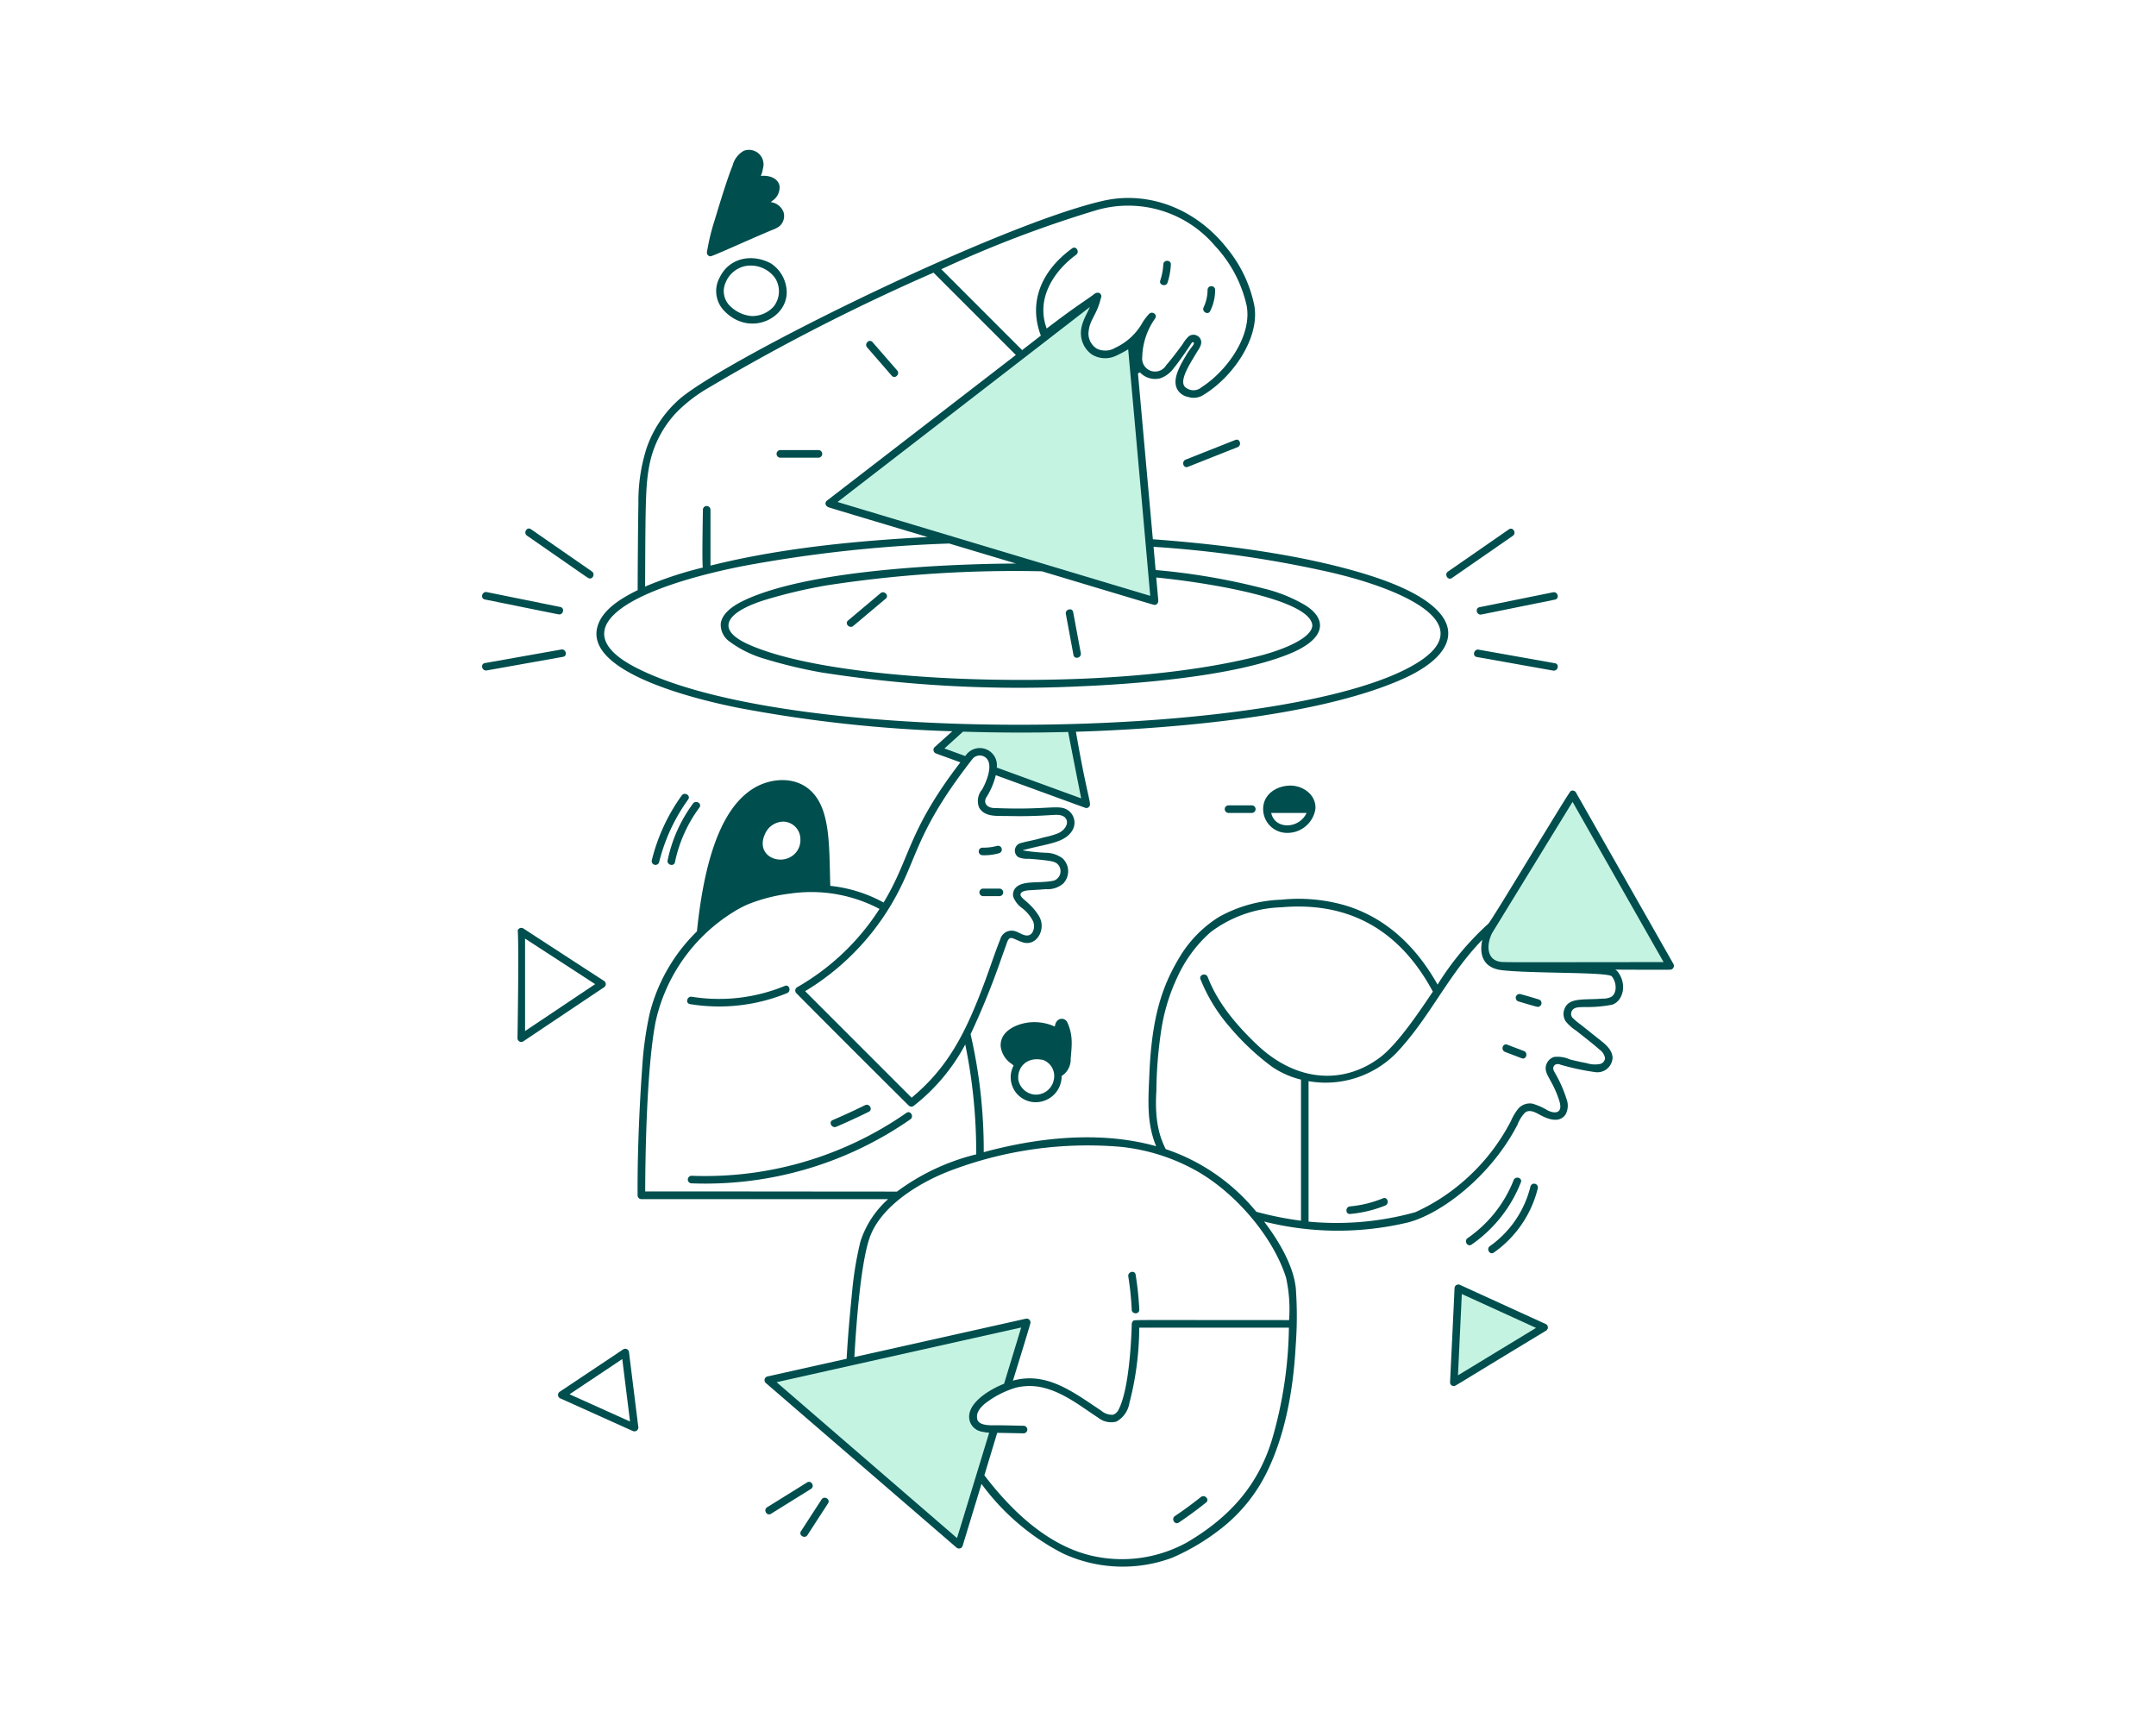 <?xml version="1.0" encoding="utf-8"?>
<svg xmlns="http://www.w3.org/2000/svg" width="600" height="478" fill="none">
  <path d="m231.908 140.132 73.026-56.25-2.96 6.907v4.935l5.921 2.96 6.908-2.96 5.921 72.039-88.816-27.631zM268.421 212.171l-6.908-2.96 4.934-5.922h31.579l3.948 20.724-25.658-9.868-.987-4.934h-3.947l-2.961 2.96zM437.171 221.053l-22.697 38.486-1.974 3.948 1.974 4.934h50.329l-27.632-47.368zM404.605 383.882l1.974-24.671 22.697 9.868-24.671 14.803zM285.197 369.079l-72.039 14.803 53.289 46.381 9.869-32.566-4.934-.986v-2.961l1.973-3.947 6.908-3.948 4.934-16.776z" fill="#C5F3E2"/>
  <path d="M230.576 238.872c-.247-6.538-.465-14.091-4.962-18.485-4.144-4.041-10.666-3.755-15.424-.988-11.307 6.573-14.652 26.906-15.986 39.906a49.364 49.364 0 0 1 11.19-8.38 47.886 47.886 0 0 1 25.428-4.182c-.091-2.624-.151-5.25-.246-7.871zm-11.005 1.799c-4.752 1.328-10.009-1.851-9.081-6.859a9.114 9.114 0 0 1 1.841-4.439 6.916 6.916 0 0 1 7.075-2.38 6.917 6.917 0 0 1 5.12 5.433 7.418 7.418 0 0 1-4.959 8.255l.004-.01zM358.826 218.88c-3.751.135-7.081 2.487-7.035 6.29a.79.79 0 0 1 .793-.794h12.435c.209.002.41.086.559.234.147.149.23.35.232.56.321-3.857-3.432-6.421-6.984-6.29zM341.862 224.374a.796.796 0 0 0-.794.794.793.793 0 0 0 .794.793h6.565a.794.794 0 1 0 0-1.587h-6.565zM296.806 284.64c-.609-1.353-2.963-1.297-3.011 1.434a13.46 13.46 0 0 0-6.942-1.339c-3.465.255-8.37 2.166-8.111 6.425a6.6 6.6 0 0 0 2.727 4.54c.313.253.638.485.966.715a7.111 7.111 0 0 1 8.411-3.206 6.4 6.4 0 0 1 4.338 6.048 4.994 4.994 0 0 0 2.52-4.665 17.758 17.758 0 0 0-.898-9.952zM420.059 147.521l-16.946 11.742c-.829.579-.042 1.955.802 1.37l16.946-11.74c.833-.578.041-1.954-.802-1.372zM432.263 165.077l-20.463 4.144c-1.001.208-.576 1.733.415 1.532l20.46-4.145c1.009-.203.578-1.732-.412-1.531zM411.46 181.043c-.999-.179-1.428 1.353-.414 1.531l21.225 3.778c.999.178 1.428-1.351.414-1.531l-21.225-3.778zM217.841 59.195a4.221 4.221 0 0 0-3.989-2.768c.34-.26.671-.525.986-.794a4.182 4.182 0 0 0 1.865-3.786c-.358-2.226-3.173-3.003-5.388-2.545a8.412 8.412 0 0 0 .769-2.487 3.788 3.788 0 0 0-2.931-4.8 3.791 3.791 0 0 0-2.076.191c-1.643.65-2.367 2.522-2.986 4.047-1.642 4.044-4.273 12.889-5.206 15.958a56.897 56.897 0 0 0-1.886 8.055.775.775 0 0 0 .746.802c.415.014 6.758-2.87 10.837-4.648 8.339-3.633 7.16-2.958 8.179-3.656a3.48 3.48 0 0 0 1.08-3.569zM248.357 104.386c.671.771 1.79-.355 1.123-1.123l-6.839-7.875c-.671-.773-1.791.354-1.121 1.12l6.837 7.878zM245.198 165.282l-9.008 7.575c-.784.657.344 1.776 1.121 1.121l9.015-7.575c.779-.657-.349-1.778-1.128-1.121zM343.884 122.669l-13.818 5.483c-.939.371-.529 1.909.414 1.531l13.819-5.477c.947-.379.539-1.915-.415-1.537zM298.993 182.225c.186 1.003 1.718.578 1.531-.415-.621-3.316-2.031-10.921-2.122-11.398-.186-1.003-1.716-.578-1.529.415.615 3.307 2.031 10.913 2.12 11.398zM227.757 125.505h-10.583a.795.795 0 0 0 0 1.588h10.583a.792.792 0 1 0 0-1.588zM384.98 333.701a32.77 32.77 0 0 1-9.258 2.28c-1.009.095-1.019 1.681 0 1.587a34.172 34.172 0 0 0 9.678-2.327c.937-.385.527-1.925-.42-1.54zM423.992 292.716l-4.632-1.763c-.955-.365-1.368 1.168-.414 1.529l4.629 1.766c.95.362 1.362-1.171.417-1.532zM428.184 278.375c-1.691-.51-3.382-1.036-5.092-1.475a.792.792 0 0 0-.928.57.792.792 0 0 0 .514.959c1.691.512 3.382 1.036 5.09 1.478a.798.798 0 0 0 .914-.574.797.797 0 0 0-.5-.958h.002zM163.762 160.595c.842.584 1.636-.792.8-1.37-4.946-3.43-16.245-11.257-16.945-11.742-.842-.582-1.635.794-.8 1.372l16.945 11.74zM135.415 165.039c-.999-.207-1.426 1.329-.415 1.532l20.463 4.145c.996.207 1.423-1.329.414-1.532l-20.462-4.145zM156.638 182.534c1.003-.178.578-1.71-.415-1.532l-21.231 3.778c-1.005.178-.578 1.71.414 1.532l21.232-3.778zM224.738 412.75l-11.114 6.913c-.865.539-.069 1.913.802 1.37l11.114-6.911c.866-.539.062-1.913-.802-1.372zM228.847 417.408l-5.721 8.829c-.558.858.816 1.658 1.369.8l5.724-8.827c.564-.86-.816-1.657-1.372-.802zM421.474 328.508a35.751 35.751 0 0 1-12.89 16.245c-.829.578-.042 1.957.802 1.372a37.735 37.735 0 0 0 13.619-17.201c.373-.945-1.16-1.357-1.531-.416zM414.774 346.981c-.829.585-.037 1.961.8 1.372a30.623 30.623 0 0 0 12.125-17.696c.247-.993-1.287-1.415-1.529-.414a28.962 28.962 0 0 1-11.396 16.738zM187.584 239.862a38.716 38.716 0 0 1 6.854-15.295c.609-.829-.769-1.615-1.372-.802a39.714 39.714 0 0 0-7.011 15.675c-.205.998 1.324 1.423 1.529.422zM189.926 221.521a52.099 52.099 0 0 0-8.279 17.916.798.798 0 0 0 .574.914.797.797 0 0 0 .958-.499 50.975 50.975 0 0 1 8.117-17.545c.599-.815-.779-1.608-1.37-.786z" fill="#004E4E"/>
  <path d="M219.874 226.848a7.697 7.697 0 0 0-3.359-.133 7.7 7.7 0 0 0-5.332 3.824 7.704 7.704 0 0 0-.952 3.225c-.8 4.306 2.825 7.46 7.131 7.46 8.654.006 10.294-12.123 2.512-14.376zm2.868 6.59a5.385 5.385 0 0 1-3.108 5.229c-3.872 1.829-9.204-1.125-6.761-6.534a5.632 5.632 0 0 1 5.181-3.492 4.872 4.872 0 0 1 4.688 4.797zM358.816 218.619c-3.637.131-7.307 2.423-7.287 6.549a6.644 6.644 0 0 0 1.633 4.333 6.634 6.634 0 0 0 4.071 2.207 7.89 7.89 0 0 0 8.828-6.517c.336-3.921-3.409-6.711-7.245-6.572zm4.799 7.602c-2.086 4.526-8.851 4.685-9.845 0h9.845zm.286-2.106h-10.102c1.166-4.408 9.408-4.52 10.102 0zM341.843 224.115a1.057 1.057 0 0 0-.715.324 1.058 1.058 0 0 0 0 1.455c.189.196.444.312.715.324h6.574c.271-.012.526-.128.715-.324a1.054 1.054 0 0 0-.715-1.779h-6.574z" fill="#004E4E"/>
  <path d="M465.711 268.262c-.123-.222-27.022-47.527-27.148-47.753a1.06 1.06 0 0 0-1.461-.359c-.668.498-22.03 36.159-22.91 36.898a79.24 79.24 0 0 0-14.124 16.946c-6.358-11.298-14.883-18.678-25.349-21.938a46.763 46.763 0 0 0-18.226-1.685 38.104 38.104 0 0 0-17.269 4.796 33.404 33.404 0 0 0-11.191 11.586c-4.408 7.45-7.475 15.74-8.163 31.965-.315 7.394-.829 13.692 1.877 20.249-17.028-4.779-35.402-1.772-47.981 1.658a143.65 143.65 0 0 0-3.656-32.818 218.783 218.783 0 0 0 8.659-21.404c.414-1.177 1.289-3.589 1.334-3.73.902-2.781 1.573-1.418 4.479-.46 3.904 1.293 6.71-3.697 4.559-7.276-2.417-4.023-5.61-5.011-5.092-6.269.168-.415.732-.694 1.674-.856.622-.104 2.651-.151 5.333-.377a6.747 6.747 0 0 0 4.766-1.501 4.945 4.945 0 0 0-.108-7.069 7.874 7.874 0 0 0-4.671-1.555 56.252 56.252 0 0 1-6.488-.674c6.55-1.865 11.433-1.902 13.723-5.32a4.202 4.202 0 0 0-1.053-5.835c-2.537-1.764-5.44 0-20.326-.622-2.122.066-3.523-1.411-2.24-3.233a20.692 20.692 0 0 0 2.462-5.91l24.893 9.079a.92.92 0 0 0 .945-.176c1.049-.914-.072-.987-3.539-20.991 19.047-.57 65.358-3.153 91.201-14.801 17.053-7.687 18.906-19.717-9.533-28.719-15.286-4.837-35.556-8.217-60.257-10.043-.557-6.217-3.744-41.696-4.144-46.158l.553-.286a5.762 5.762 0 0 0 5.678 1.642 7.671 7.671 0 0 0 3.731-2.838c1.865-2.211 4.752-6.631 4.953-6.959.31-.513.853-.16.567.365-.315.574-1.168 1.498-1.823 2.601-1.785 3.001-4.477 7.311-2.533 10.202a4.437 4.437 0 0 0 2.902 1.845 5.002 5.002 0 0 0 4.223-.599c8.039-4.866 15.729-15.75 14.129-24.869a36.69 36.69 0 0 0-7.64-15.975c-8.638-10.984-21.837-16.026-34.449-13.152-28.663 6.528-103.445 43.296-117.537 54.877a32.054 32.054 0 0 0-9.533 14.04 48.53 48.53 0 0 0-2.242 15.335c-.079 3.26-.207 18.907-.207 24.088-4.421 2.171-9.622 5.249-11.1 9.849-4.08 12.694 26.222 20.37 39.305 22.937a382.336 382.336 0 0 0 59.35 6.487l-4.938 4.439a1.057 1.057 0 0 0 .039 1.511c.238.232.125.136 7.15 2.694-14.755 19.219-13.748 26.367-21.366 39.009a39.412 39.412 0 0 0-14.838-4.635c-.328-11.124.068-21.103-5.268-26.309-4.491-4.383-11.307-3.603-15.736-1.036-8.577 4.986-13.845 18.073-16.106 40.011a48.502 48.502 0 0 0-13.133 22.773 97.724 97.724 0 0 0-2.11 15.286c-.878 12.258-1.338 25.165-1.266 35.406.005.278.117.543.313.74.197.197.462.309.74.311h68.66a26.86 26.86 0 0 0-7.708 11.8 95.936 95.936 0 0 0-2.296 13.831c-.725 7.332-1.164 12.277-1.544 18.79l-22.079 4.932a1.061 1.061 0 0 0-.726 1.306c.051.178.146.34.279.468 1.763 1.524 53.021 45.752 53.067 45.8a1.063 1.063 0 0 0 1.753-.464c.448-1.484 5.243-17.222 5.243-17.222a64.8 64.8 0 0 0 22.674 19.356 39.511 39.511 0 0 0 15.099 3.635 39.51 39.51 0 0 0 15.334-2.458 62.117 62.117 0 0 0 13.263-7.86 45.084 45.084 0 0 0 13.331-16.529c4.404-9.22 7.009-20.896 7.743-34.698.4-5.299.408-10.623.025-15.924-.701-6.605-5.086-13.624-8.825-18.538a83.917 83.917 0 0 0 40.157.226c9.155-2.422 22.897-12.753 30.35-27.148a10.313 10.313 0 0 1 2.072-3.349c1.138-.951 2.599-.282 3.879.415 1.478.812 5.407 2.97 7.426.095a5.183 5.183 0 0 0 .28-4.341 35.066 35.066 0 0 0-2.902-6.698c-.294-.574-.864-1.318-.794-1.944a1.245 1.245 0 0 1 .664-.964c.223-.083.464-.118.702-.106.241.013.475.075.688.183 3.15.91 6.358 1.595 9.604 2.056a4.23 4.23 0 0 0 4.432-2.344 4.208 4.208 0 0 0 .423-1.725c-.143-2.252-2.072-3.759-3.77-5.089-.24-.189-4.119-3.293-5.125-4.079a19.099 19.099 0 0 1-2.341-1.977 1.747 1.747 0 0 1 .168-2.178c.735-.8 2.229-.661 3.299-.723a35.752 35.752 0 0 0 7.703-.665c2.901-.991 4.312-5.658 1.374-9.326a2.042 2.042 0 0 0-.597-.414c1.434 0 12.751.068 15.335.012.181-.008.357-.062.51-.157a1.077 1.077 0 0 0 .386-1.42zM334.045 94.279a2.199 2.199 0 0 0-2.35-1.083c-.303.06-.591.185-.842.364a9.102 9.102 0 0 0-1.701 2.161c-1.287 1.76-3.165 4.284-4.607 5.902a3.599 3.599 0 0 1-4.234 1.586 3.597 3.597 0 0 1-2.437-3.81 19.41 19.41 0 0 1 3.614-10.815c.657-1.036-.733-2.072-1.658-1.279a15.033 15.033 0 0 0-2.209 3.022 16.705 16.705 0 0 1-7.22 6.435 5.376 5.376 0 0 1-5.195.246 4.974 4.974 0 0 1-2.298-4.126c.161-3.954 2.25-4.89 3.431-9.842.525-.864-.319-2.128-1.672-1.328-2.147 1.683-5.102 3.353-13.375 9.703-3.138-8.418 2.137-16.1 8.182-20.517 1.088-.793 0-2.598-1.107-1.788-8.944 6.505-12.109 15.346-8.704 24.282-.711.553-3.645 2.827-5.212 4.037l-22.5-22.508a325.441 325.441 0 0 1 43.118-16.417 31.667 31.667 0 0 1 33.063 9.92 35.814 35.814 0 0 1 8.801 16.62c1.556 8.253-5.351 18.092-12.546 22.71a3.429 3.429 0 0 1-4.247.207c-2.546-1.528 1.211-6.997 2.734-9.622.649-1.103 1.975-2.611 1.171-4.06zm-11.715 72.668c-.029-.371-.56-6.247-.56-6.247 15.01 1.482 42.983 6.135 43.441 13.361-.149 3.523-8.117 6.783-14.896 8.497-32.94 8.358-76.224 6.741-88.697 6.049-13.798-.769-39.048-2.984-53.13-9.199-10.596-4.678-5.317-9.716 5.722-12.849a142.81 142.81 0 0 1 15.686-3.639 343.412 343.412 0 0 1 60.063-3.938s29.107 8.75 31.063 9.305c.688.191 1.393-.269 1.308-1.34zM300.829 93.27a7.251 7.251 0 0 0 .901 2.999 7.246 7.246 0 0 0 2.079 2.341 7.052 7.052 0 0 0 6.632.456 31.086 31.086 0 0 0 3.523-1.865c1.096 12.113 5.728 63.68 6.134 68.608l-87.013-26.112c5.31-4.097 61.55-47.523 70.254-54.284-1.146 2.491-2.744 4.918-2.51 7.857zm-70.593 45.971c-.715.454-.748 1.538.429 1.948.959.336 20.037 6.029 27.477 8.256-24.661 1.285-43.901 3.82-60.422 7.952v-15.57a1.056 1.056 0 0 0-1.052-1.015 1.046 1.046 0 0 0-.739.293 1.024 1.024 0 0 0-.314.729c-.22 12.718-.125 15.412-.031 16.108a102.273 102.273 0 0 0-16.053 5.295c.089-23.291.141-27.888 1.067-33.158a29.577 29.577 0 0 1 7.668-15.317 42.112 42.112 0 0 1 8.984-6.89 570.83 570.83 0 0 1 62.546-31.996L282.7 98.782c-5.428 4.197-52.006 40.105-52.464 40.459zm33.927 12.007 18.591 5.571c-12.455.06-56.261.955-75.866 10.349-3.831 1.839-6.009 4.033-6.306 6.35a5.719 5.719 0 0 0 2.487 5.04 30.61 30.61 0 0 0 9.645 4.752 134.211 134.211 0 0 0 15.895 3.819 356.133 356.133 0 0 0 71.973 3.859c14.778-.622 41.943-2.582 57.819-8.861 11.28-4.462 10.777-10.136 4.653-13.817a42.178 42.178 0 0 0-11.299-4.52 184.063 184.063 0 0 0-30.153-5.164l-.578-6.462a315.244 315.244 0 0 1 47.627 6.742c19.481 4.259 43.251 13.862 26.659 24.966-32.926 22.037-174.508 24.764-218.618 1.763-7.747-4.041-11.794-9.274-5.345-15.058 8.031-7.203 27.932-11.621 36.113-13.188a383.63 383.63 0 0 1 56.703-6.141zm-56.046 100.414a46.576 46.576 0 0 1 11.952-3.025 40.722 40.722 0 0 1 24.688 4.296 66.135 66.135 0 0 1-22.923 21.795 1.07 1.07 0 0 0-.506.779 1.066 1.066 0 0 0 .299.879c9.533 9.661 30.377 30.399 31.264 31.263.195.191.456.299.729.303.273.002.536-.099.736-.286a53.404 53.404 0 0 0 14.268-17.012 148.565 148.565 0 0 1 3.047 30.578 61.614 61.614 0 0 0-22.05 10.362c-13.811 0-68.732-.073-70.067-.04.021-8.043.296-33.852 2.901-47.237a48.045 48.045 0 0 1 7.737-17.464 48.085 48.085 0 0 1 13.93-13.073 30.27 30.27 0 0 1 3.995-2.118zm60.741-41.591-.246.319-5.784-2.11a1560.08 1560.08 0 0 0 5.181-4.679c9.705.31 19.544.342 29.255.089.452 2.455 3.097 15.828 3.621 18.475l-23.495-8.574a4.761 4.761 0 0 0-2.902-5.064 4.77 4.77 0 0 0-5.63 1.544zm-18.508 37.403c5.113-10.086 5.714-17.614 20.33-36.33a2.611 2.611 0 0 1 2.347-.886 2.597 2.597 0 0 1 2.005 1.508c.941 2.143-.539 5.85-1.72 7.929a4.99 4.99 0 0 0-.872 4.938c1.282 2.435 4.161 2.429 6.501 2.431 2.741 0 6.242.207 12.925-.207 2.435-.154 3.171-.208 4.273.414 1.768 1.389.35 3.813-1.83 4.667a21.94 21.94 0 0 1-3.287.97c-1.036.226-2.012.551-3.029.783-1.179.27-2.651.56-3.998.933a2.177 2.177 0 0 0-.574 3.917c.894.36 1.86.507 2.821.43 1.243.089 2.354.185 3.365.29 2.957.313 3.761.493 4.507 1.012a2.783 2.783 0 0 1 .99 2.619 2.789 2.789 0 0 1-1.785 2.157c-3.975.887-8.621-.184-10.656 1.986a2.773 2.773 0 0 0-.67 2.555 6.96 6.96 0 0 0 2.487 3.138 10.598 10.598 0 0 1 3.04 3.69c.556 1.41.156 3.668-1.463 3.894-1.194.162-2.447-.887-3.658-1.216a3.296 3.296 0 0 0-2.501.313 3.278 3.278 0 0 0-1.54 1.996c-1.523 3.811-2.806 7.787-4.227 11.605-5.389 14.494-10.257 23.981-20.432 32.453l-29.635-29.635a69.697 69.697 0 0 0 26.286-28.354zm-54.039 9.5c1.341-11.245 4.095-26.654 12.198-34.047 3.786-3.454 9.672-5.193 14.206-2.468 5.094 3.061 5.548 10.192 5.846 14.911.239 3.73.324 7.46.415 10.944a48.816 48.816 0 0 0-22.819 3.923 46.027 46.027 0 0 0-9.846 6.737zm218.913 2.713c1.757-2.871 20.151-32.88 22.412-36.546 0 0 23.118 40.725 25.337 44.593-31.84 0-41.541.091-44.804-.029-4.359-.162-4.686-4.466-2.945-8.018zm20.12 21.185a3.798 3.798 0 0 0 .359 3.316 12.342 12.342 0 0 0 2.972 2.647c2.047 1.635 4.281 3.332 6.385 5.18a3.783 3.783 0 0 1 1.608 2.417 1.776 1.776 0 0 1-.433 1.075 1.776 1.776 0 0 1-1.001.583 7.581 7.581 0 0 1-3.704-.245 83.127 83.127 0 0 1-4.615-1.021 8.366 8.366 0 0 0-4.443-.695 3.362 3.362 0 0 0-2.292 2.717c-.309 2.191 1.801 3.73 3.533 8.802.346 1.011.918 2.694.085 3.5-.833.806-2.383.182-3.021-.108a18.053 18.053 0 0 0-4.288-1.917 4.291 4.291 0 0 0-3.867 1.283 14.01 14.01 0 0 0-2.11 3.481 56.437 56.437 0 0 1-13.082 16.687 54.923 54.923 0 0 1-13.558 8.752 81.872 81.872 0 0 1-29.709 2.625v-39.084a27.615 27.615 0 0 0 24.418-7.83c9.479-10.055 14.119-21.378 23.932-31.525-1.02 4.738.715 7.919 5.473 8.472 8.418.976 29.49.448 30.563 1.72 1.306 1.546 1.592 4.535-.116 5.683a5.189 5.189 0 0 1-2.379.503c-5.51.437-9.485-.427-10.716 2.993l.006-.011zm-51.22 13.332c-10.076 7.639-23.238 7.058-34.375-3.55-6.909-6.582-11.246-12.546-13.646-18.765-.485-1.267-2.512-.666-2.015.609a46.455 46.455 0 0 0 8.205 13.373 69.15 69.15 0 0 0 11.748 11.021 24.905 24.905 0 0 0 8.016 3.537v39.268a93.636 93.636 0 0 1-12.434-2.487 55.322 55.322 0 0 0-25.213-17.437c-1.602-3.219-3.145-7.668-2.6-16.198.049-5.919.545-11.827 1.477-17.673a53.514 53.514 0 0 1 4.481-14.237 37.395 37.395 0 0 1 9.164-12.298 34.54 34.54 0 0 1 19.604-6.888c17.953-1.575 32.549 5.471 42.219 23.465-3.484 5.175-9.685 14.503-14.638 18.26h.007zm-104.698 90.867c-4.363 1.714-10.723 5.699-9.589 10.248a4.242 4.242 0 0 0 2.944 2.974c.819.209 1.656.342 2.5.396 0 0-8.223 27.029-8.955 29.315-3.95-3.411-45.745-39.507-50.201-43.37 5.95-1.331 62.536-13.985 68.065-15.216l-4.764 15.653zm-1.909 13.657c.665 0 1.113.014 7.324.137a1.054 1.054 0 0 0 1.052-1.053 1.055 1.055 0 0 0-1.052-1.053c-.077 0-7.432-.188-8.261-.13-1.616.025-3.842-.098-4.507-1.347-.535-1.569.045-2.947 1.939-4.613a26.318 26.318 0 0 1 8.617-4.491 15.988 15.988 0 0 1 8.329.145c5.618 1.54 10.507 5.523 14.646 8.179a5.785 5.785 0 0 0 2.389 1.144c.873.193 1.78.183 2.649-.033a7.145 7.145 0 0 0 3.649-5.139 83.912 83.912 0 0 0 2.748-21.014h41.655a115.942 115.942 0 0 1-4.785 31.419c-3.764 12.082-11.251 21.084-23.57 28.331a37.43 37.43 0 0 1-24.715 4.081c-10.962-1.909-21.621-9.564-31.68-22.755.172-.58 3.395-11.215 3.573-11.808zm81.224-31.374c-45.675 0-42.972-.145-43.418.274a1.155 1.155 0 0 0-.358.773c-.11 4.145-.701 18.119-3.656 23.832a2.698 2.698 0 0 1-1.519 1.451 4.55 4.55 0 0 1-3.303-1.109c-7.726-5.125-15.179-10.983-24.593-8.374 0 0 4.383-14.14 4.818-15.833.065-.181.081-.375.045-.564a1.052 1.052 0 0 0-.25-.506 1.06 1.06 0 0 0-1.038-.331c-.958.228-47.704 10.675-47.704 10.675.663-11.568 1.935-26.587 4.258-33.225 3.109-8.871 14.08-15.617 23.319-18.97a107.626 107.626 0 0 1 46.375-6.327 54.468 54.468 0 0 1 21.777 6.998c10.921 6.373 20.957 18.471 24.406 29.428a40.84 40.84 0 0 1 .841 11.808z" fill="#004E4E"/>
  <path d="M289.18 306.653a7.229 7.229 0 0 0 6.269-7.237 5.393 5.393 0 0 0 2.512-4.804c.342-3.778.68-6.53-.918-10.078-.721-1.6-3.227-1.407-3.484 1.144a13.756 13.756 0 0 0-6.725-1.202c-3.504.259-8.621 2.255-8.349 6.713a6.858 6.858 0 0 0 2.822 4.708c.259.207.529.415.79.593a6.953 6.953 0 0 0 .42 7.257 6.94 6.94 0 0 0 6.663 2.906zm1.183-11.666a4.785 4.785 0 0 1 2.846 5.737 5.072 5.072 0 0 1-5.413 3.865 5.12 5.12 0 0 1-4.402-4.089c-.375-3.612 2.497-6.584 6.969-5.513zm-7.087-.186a10.886 10.886 0 0 1-1.567-1.405 3.414 3.414 0 0 1-.951-3.44 5.155 5.155 0 0 1 3.158-2.74 12.159 12.159 0 0 1 9.353.665s.021.253.027.361a1.073 1.073 0 0 0 1.09 1.011 1.058 1.058 0 0 0 1.013-.997s.185-1.672.191-1.736c.691 2.698.775 5.516.245 8.25a3.859 3.859 0 0 1-.79 2.298 6.255 6.255 0 0 0-4.145-4.12 7.749 7.749 0 0 0-4.063-.108 7.743 7.743 0 0 0-3.561 1.961zM404.062 160.847l16.946-11.74c1.11-.771.037-2.58-1.099-1.797l-16.943 11.74c-1.124.777-.025 2.572 1.096 1.797zM412.047 171.022c.207 0-.68.159 20.688-4.162 1.347-.271.804-2.304-.524-2.039l-20.463 4.145c-1.231.244-.901 2.056.299 2.056zM432.729 184.564l-21.223-3.776c-1.326-.234-1.865 1.801-.512 2.041 22.467 3.996 21.223 3.795 21.43 3.795 1.19 0 1.575-1.834.305-2.06zM197.72 71.324c.576.01 10.062-4.341 17.114-7.313a7.698 7.698 0 0 0 2.072-1.05 3.78 3.78 0 0 0 1.173-3.853 4.348 4.348 0 0 0-3.589-2.858c.168-.135.332-.272.485-.402a4.453 4.453 0 0 0 1.969-4.041c-.351-2.234-2.947-3.121-5.206-2.842a8.58 8.58 0 0 0 .584-2.072 4.051 4.051 0 0 0-5.355-4.916 6.59 6.59 0 0 0-3.083 4.069c-1.555 3.84-3.685 10.884-4.951 15.07a60.674 60.674 0 0 0-2.207 9.141 1.021 1.021 0 0 0 .994 1.067zm10.445-20.868c-1.036.91.415 2.35 1.451 1.519a4.113 4.113 0 0 1 5.083-.208c.717.966-.57 2.097-1.496 2.82a13.49 13.49 0 0 1-2.937 1.86c-1.119.495-.337 2.352.788 1.937 1.658-.462 4.766-.207 5.042 1.465.278 1.62-1.625 2.036-3.109 2.668-3.388 1.45-11.812 5.129-13.86 6.03a211.13 211.13 0 0 1 6.908-22.205c.443-1.007 1.036-2.518 2.366-2.551a1.865 1.865 0 0 1 1.919 1.797 6.302 6.302 0 0 1-2.155 4.868zM214.604 73.342c-5.196-2.84-11.547-1.658-14.217 3.683a7.872 7.872 0 0 0 .921 9.226c6.892 7.533 17.393 2.723 17.631-4.67a9.77 9.77 0 0 0-4.335-8.239zm.665 12.003a8.05 8.05 0 0 1-6.122 2.601 9.597 9.597 0 0 1-5.57-2.423 5.77 5.77 0 0 1-1.671-6.82 7.589 7.589 0 0 1 5.403-4.642 8.362 8.362 0 0 1 8.346 3.241 6.857 6.857 0 0 1-.386 8.043zM242.832 95.22c-.9-1.036-2.402.438-1.513 1.451l6.839 7.875c.905 1.036 2.404-.441 1.515-1.463l-6.841-7.863zM245.032 165.083l-9.01 7.574c-1.053.885.414 2.392 1.45 1.519l9.011-7.574c1.061-.889-.423-2.392-1.451-1.519zM343.789 122.425l-13.818 5.477c-1.099.433-.794 2.091.228 2.091.277 0-.67.332 14.204-5.556 1.253-.495.667-2.518-.614-2.012zM298.659 170.347c-.251-1.349-2.279-.818-2.041.518l2.12 11.398c.251 1.341 2.292.829 2.041-.518l-2.12-11.398zM227.759 125.25h-10.594a1.05 1.05 0 0 0-1.052 1.053 1.053 1.053 0 0 0 1.052 1.053h10.603a1.053 1.053 0 0 0 0-2.106h-.009zM168.075 272.948c-2.134-1.351-22.477-14.612-22.477-14.612a1.083 1.083 0 0 0-.81-.092 1.078 1.078 0 0 0-.641.506c-.064.106-.062.166-.047.367.114 1.824.259 8.117-.083 29.774a1.047 1.047 0 0 0 1.598.903s21.735-14.567 22.462-15.035a1.066 1.066 0 0 0-.002-1.811zm-2.449.916-19.504 13.056v-25.735l19.504 12.679zM175.053 376.346a1.06 1.06 0 0 0-1.074-1.017 1.045 1.045 0 0 0-.52.149s-17.155 11.469-17.659 11.79a1.056 1.056 0 0 0-.503.922c.003.184.054.365.148.522.095.158.228.29.389.382l20.261 9.118a1.092 1.092 0 0 0 1.168-.158 1.09 1.09 0 0 0 .349-1.123l-2.559-20.585zm.28 19.228-16.832-7.579c4.43-2.961 12.834-8.571 14.672-9.798l2.16 17.377zM430.246 368.486l-23.884-10.907a1.069 1.069 0 0 0-1.428.386 1.062 1.062 0 0 0-.149.518c-.089 2.468-1.243 26.141-1.243 26.141a1.023 1.023 0 0 0 1.059 1.081c.478 0-1.275.869 25.639-15.403a1.054 1.054 0 0 0 .383-1.428 1.063 1.063 0 0 0-.377-.388zm-2.775 1.036-21.726 13.199 1.069-22.632 20.657 9.433zM384.882 333.461a32.23 32.23 0 0 1-9.185 2.255c-1.334.124-1.328 2.221.048 2.103a34.434 34.434 0 0 0 9.753-2.348c1.26-.497.646-2.524-.616-2.01zM424.083 292.473l-4.63-1.765c-1.286-.487-1.865 1.535-.607 2.016l4.632 1.766c1.279.487 1.867-1.536.605-2.017zM428.259 278.129c-1.648-.5-3.496-1.057-5.1-1.48a1.05 1.05 0 0 0-1.326 1.142 1.07 1.07 0 0 0 .395.702c.11.085.235.148.367.185.541.161 4.974 1.513 5.361 1.513a1.063 1.063 0 0 0 1.022-.904 1.062 1.062 0 0 0-.147-.711 1.06 1.06 0 0 0-.572-.447zM273.418 237.987a14.557 14.557 0 0 0 4.631-.568 1.052 1.052 0 0 0 .228-1.92 1.052 1.052 0 0 0-.789-.109c-1.32.357-2.685.522-4.052.491a1.053 1.053 0 0 0-.018 2.106zM273.615 247.273a1.056 1.056 0 0 0-1.053 1.053 1.051 1.051 0 0 0 1.053 1.053h4.524a1.053 1.053 0 0 0-.011-2.106h-4.513zM232.739 313.55c3.03-1.302 6.07-2.694 9.032-4.166 1.233-.611.184-2.437-1.037-1.836a184.642 184.642 0 0 1-9.004 4.145c-1.241.543-.251 2.395 1.009 1.857zM192.013 279.416a50.002 50.002 0 0 0 27.015-3.049c1.244-.51.653-2.526-.621-2.008a47.999 47.999 0 0 1-25.892 3.015c-1.314-.219-1.859 1.82-.502 2.042zM192.479 327.19a1.052 1.052 0 1 0-.018 2.106 99.831 99.831 0 0 0 60.882-17.812c1.106-.773.033-2.583-1.097-1.795a97.962 97.962 0 0 1-59.767 17.501zM323.737 73.585a16.73 16.73 0 0 1-.844 4.464c-.433 1.301 1.6 1.865 2.025.584.533-1.625.844-3.315.924-5.023.063-1.366-2.037-1.385-2.105-.025zM336.797 86.552a13.132 13.132 0 0 0 1.368-5.903 1.015 1.015 0 0 0-.321-.73 1.06 1.06 0 0 0-1.128-.215 1.058 1.058 0 0 0-.655.943 11.736 11.736 0 0 1-1.102 4.879c-.583 1.227 1.245 2.26 1.838 1.026zM328.062 423.687a115.987 115.987 0 0 0 7.581-5.568c1.069-.856-.388-2.371-1.451-1.527a110.096 110.096 0 0 1-7.224 5.295c-1.126.76-.027 2.565 1.094 1.8zM313.997 355.221c.493 3.054.81 6.136.951 9.228.06 1.361 2.166 1.349 2.106-.023a85.884 85.884 0 0 0-1.016-9.709c-.22-1.353-2.257-.831-2.041.504zM146.67 149.065c12.695 8.795 15.992 11.13 16.966 11.733 1.212.753 2.135-1.052 1.076-1.788l-16.946-11.742c-1.121-.777-2.22 1.02-1.096 1.797zM134.942 166.821c13.325 2.694 20.485 4.163 20.695 4.163 1.162 0 1.548-1.809.29-2.072l-20.461-4.145c-1.326-.255-1.877 1.782-.524 2.054zM156.178 180.748l-21.232 3.772c-1.243.224-.903 2.06.309 2.06.207 0-1.082.207 21.428-3.797 1.339-.234.829-2.273-.505-2.035zM224.601 412.53l-11.114 6.911c-1.15.719-.091 2.537 1.075 1.812l11.115-6.912c1.15-.717.097-2.536-1.076-1.811zM228.63 417.268l-5.722 8.826c-.746 1.152 1.069 2.217 1.805 1.084l5.724-8.827c.748-1.156-1.07-2.223-1.807-1.083zM421.234 328.413a35.415 35.415 0 0 1-12.797 16.127c-1.124.779-.023 2.576 1.096 1.799a37.894 37.894 0 0 0 13.713-17.315c.505-1.277-1.517-1.869-2.012-.611zM414.625 346.768c-1.099.775-.029 2.584 1.098 1.794a30.875 30.875 0 0 0 12.227-17.847 1.052 1.052 0 0 0-2.033-.545 28.687 28.687 0 0 1-11.292 16.598zM187.839 239.914a38.71 38.71 0 0 1 6.806-15.19c.81-1.092-.974-2.205-1.786-1.111a40.267 40.267 0 0 0-7.059 15.779c-.271 1.328 1.764 1.863 2.039.522zM189.715 221.369a52.16 52.16 0 0 0-8.319 18.01 1.053 1.053 0 0 0 2.033.548 50.438 50.438 0 0 1 8.083-17.453c.799-1.121-1.012-2.199-1.797-1.105z" fill="#004E4E"/>
</svg>